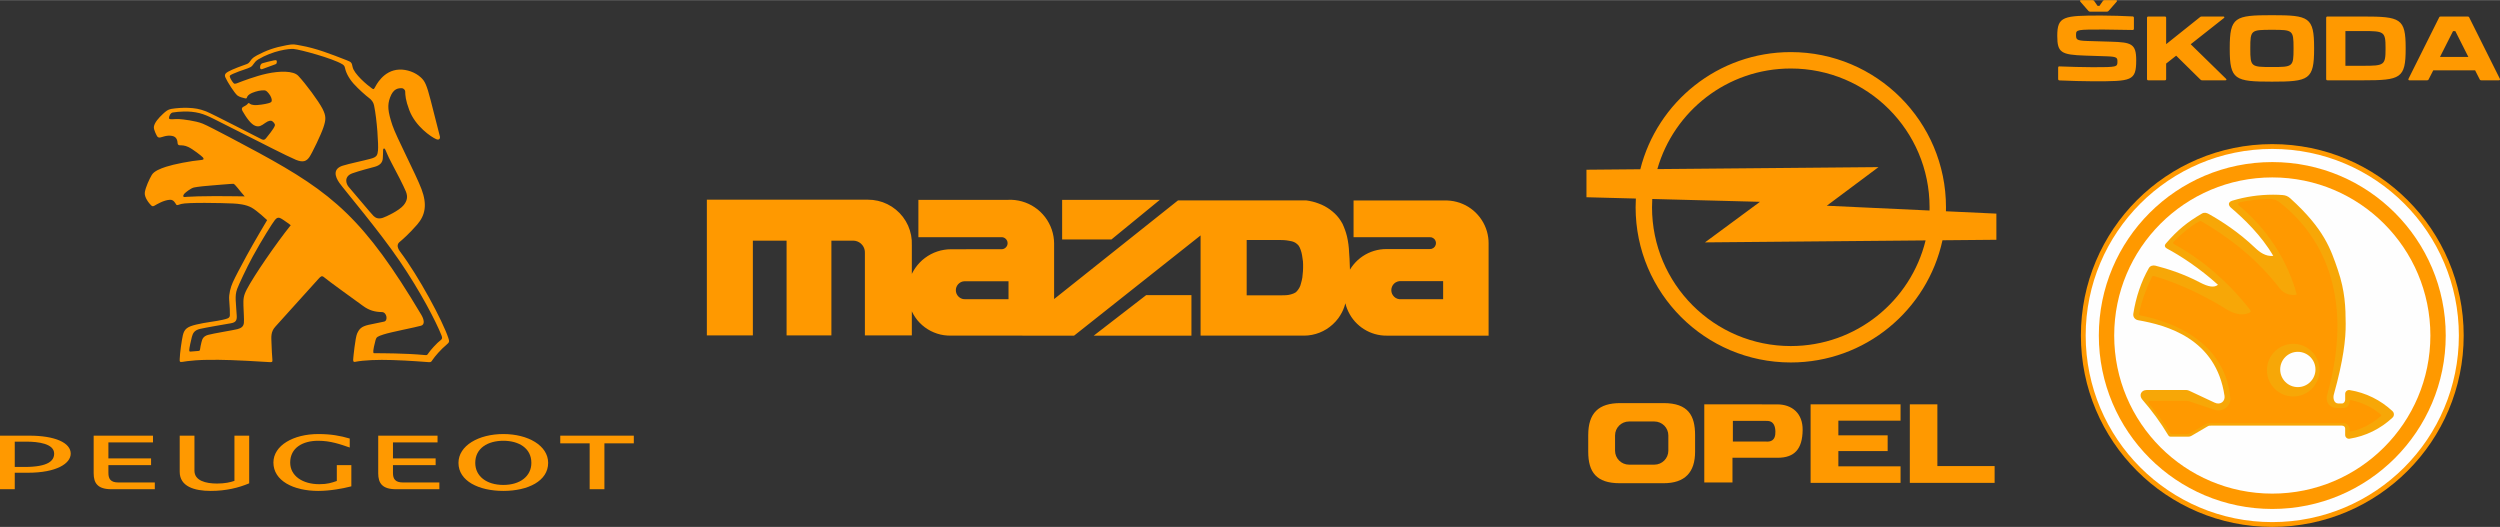 <?xml version="1.0" encoding="UTF-8"?>
<!DOCTYPE svg PUBLIC "-//W3C//DTD SVG 1.1//EN" "http://www.w3.org/Graphics/SVG/1.1/DTD/svg11.dtd">
<!-- Creator: CorelDRAW -->
<svg xmlns="http://www.w3.org/2000/svg" xml:space="preserve" width="3458px" height="729px" style="shape-rendering:geometricPrecision; text-rendering:geometricPrecision; image-rendering:optimizeQuality; fill-rule:evenodd; clip-rule:evenodd"
viewBox="0 0 1869.8 393.995"
 xmlns:xlink="http://www.w3.org/1999/xlink">
 <rect x="0" y="0" width="1869.8" height="393.995" fill="#333333" stroke="none"/>
 <defs>
  <style type="text/css">
   <![CDATA[
    .fil1 {fill:#FEFEFE}
    .fil2 {fill:#F7A707}
    .fil0 {fill:#FF9900}
   ]]>
  </style>
 </defs>
 <g id="Ebene_x0020_1">
  <path class="fil0" d="M754.288 223.682l-32.256 0 -1.221 -0.042 -1.2 -0.244 -1.117 -0.467 -1.017 -0.671 -0.895 -0.834 -0.712 -0.977 -0.549 -1.097 -0.326 -1.179 -0.1 -1.202 0.1 -1.22 0.326 -1.16 0.549 -1.096 0.712 -0.977 0.895 -0.834 1.017 -0.672 1.117 -0.468 1.2 -0.243 1.221 -0.041 32.256 0.02 0 13.403zm113.182 -74.314l-73.076 0 0 29.632 36.873 0 36.203 -29.632zm-49.443 101.566l73.075 0 0 -30.283 -33.883 0 -39.192 30.283zm114.381 -30.141l0 -41.366 25.565 0 2.114 0.059 2.137 0.183 2.094 0.346 2.074 0.428 1.404 0.487 1.281 0.692 1.16 0.914 1.017 1.058 0.854 1.465 0.692 1.749 0.59 1.912 0.448 2.094 0.325 2.218 0.346 2.319 0.102 2.441 0 2.541 -0.102 2.441 -0.224 2.319 -0.223 2.319 -0.448 2.216 -0.55 2.095 -0.549 1.893 -0.772 1.646 -0.895 1.343 -0.875 1.098 -0.915 0.875 -1.241 0.671 -1.363 0.529 -1.464 0.427 -1.566 0.326 -1.748 0.163 -1.831 0.06 -1.872 0.021 -25.565 0.02zm146.941 -10.636l0 13.544 -31.462 0 -1.402 -0.042 -1.363 -0.323 -1.261 -0.591 -1.098 -0.834 -0.914 -1.057 -0.692 -1.199 -0.427 -1.343 -0.144 -1.384 0.144 -1.382 0.427 -1.323 0.67 -1.219 0.916 -1.059 1.118 -0.834 1.261 -0.588 1.344 -0.326 1.403 -0.04 31.482 0zm-181.393 40.776l77.507 0 2.93 -0.162 2.888 -0.427 2.847 -0.692 2.766 -0.935 2.665 -1.201 2.541 -1.423 2.4 -1.669 2.358 -1.973 2.156 -2.177 1.953 -2.379 1.382 -2.075 1.241 -2.154 1.057 -2.239 0.876 -2.317 0.71 -2.4 0.591 2.156 0.752 2.094 0.897 2.034 1.036 1.973 1.159 1.912 1.301 1.809 1.424 1.708 1.545 1.608 1.647 1.485 1.749 1.382 1.851 1.241 1.932 1.119 1.993 0.976 2.073 0.835 2.116 0.691 2.176 0.529 2.176 0.387 2.218 0.224 2.236 0.059 76.249 0 0 -68.802 -0.061 -2.359 -0.243 -2.338 -0.407 -2.299 -0.57 -2.277 -0.752 -2.238 -0.896 -2.156 -1.056 -2.094 -1.221 -2.013 -1.342 -1.911 -1.506 -1.81 -1.607 -1.709 -1.749 -1.585 -1.851 -1.445 -1.952 -1.302 -2.034 -1.16 -2.135 -0.996 -2.177 -0.855 -2.257 -0.672 -2.278 -0.527 -2.318 -0.346 -2.339 -0.183 -70.248 0 0 27.457 56.642 0 1.465 0.061 1.382 0.549 1.12 0.955 0.75 1.261 0.287 1.445 -0.204 1.464 -0.672 1.322 -1.056 1.017 -1.323 0.629 -1.464 0.165 -32.337 0 -2.34 0.08 -2.319 0.245 -2.318 0.426 -2.258 0.59 -2.216 0.753 -2.157 0.915 -2.073 1.077 -1.993 1.222 -1.893 1.363 -1.81 1.504 -1.666 1.646 -1.547 1.75 -1.423 1.851 -1.28 1.973 -0.305 -8.075 -0.163 -2.338 -0.163 -2.44 -0.183 -3.052 -0.326 -3.01 -0.466 -3.01 -0.61 -2.97 -0.671 -2.44 -0.794 -2.4 -0.915 -2.361 -1.018 -2.319 -1.241 -2.093 -1.383 -1.995 -1.545 -1.87 -1.648 -1.688 -1.768 -1.545 -1.851 -1.445 -1.953 -1.301 -2.035 -1.178 -2.115 -1.038 -2.197 -0.875 -2.277 -0.813 -2.36 -0.652 -2.379 -0.527 -2.4 -0.366 -2.705 0 -93.128 0 -92.659 73.786 0 -41.55 -0.123 -2.665 -0.346 -2.624 -0.549 -2.602 -0.753 -2.563 -0.976 -2.481 -1.16 -2.379 -1.343 -2.298 -1.525 -2.176 -1.708 -2.035 -1.851 -1.911 -2.013 -1.75 -2.156 -1.565 -2.257 -1.404 -2.359 -1.2 -2.46 -1.017 -2.542 -0.814 -2.582 -0.61 -2.624 -0.407 -2.664 -0.183 -2.665 0.041 -66.851 0 0 27.923 61.807 0 0.935 0.021 0.916 0.203 0.854 0.388 0.732 0.568 0.63 0.692 0.468 0.813 0.284 0.875 0.082 0.936 -0.082 0.935 -0.284 0.874 -0.468 0.814 -0.63 0.692 -0.732 0.57 -0.854 0.387 -0.916 0.204 -0.935 0.02 -37.442 0.041 -2.603 0.101 -2.584 0.326 -2.562 0.507 -2.501 0.734 -2.421 0.914 -2.359 1.119 -2.257 1.303 -2.135 1.485 -2.034 1.626 -1.87 1.81 -1.73 1.932 -1.586 2.095 -1.404 2.197 -1.22 2.299 0 -21.417 -0.061 -3.782 -0.488 -3.742 -0.935 -3.661 -1.322 -3.538 -1.749 -3.356 -2.115 -3.133 -2.461 -2.867 -2.786 -2.562 -3.052 -2.238 -3.274 -1.851 -3.498 -1.485 -3.621 -1.058 -3.721 -0.629 -3.783 -0.203 -120.441 0 0 101.505 34.412 0 0 -70.876 25.219 0 0 70.876 33.517 0 0 -70.876 16.229 0 1.587 0.142 1.526 0.428 1.444 0.692 1.282 0.935 1.098 1.158 0.875 1.323 0.61 1.463 0.346 1.548 0.061 1.606 0 61.581 35.104 0 0 -17.998 1.199 2.299 1.383 2.196 1.545 2.094 1.729 1.932 1.891 1.81 2.034 1.627 2.155 1.464 2.257 1.282 2.359 1.077 2.441 0.896 2.522 0.692 2.562 0.468 2.584 0.263 2.603 0.042 92.091 0.04 94.613 -74.964 0 74.964z"/>
  <path class="fil0" d="M1440.19 179.714l-164.999 1.478 41.13 -30.347 -80.556 -2.119c-0.122,2.056 -0.185,4.124 -0.185,6.207 0.002,57.323 46.469,103.791 103.794,103.791 48.783,-0.002 89.704,-33.65 100.815,-79.009l0 -0.002zm-200.628 -53.34l165.407 -1.479 -38.686 28.88 76.858 3.575c0.017,-0.805 0.026,-1.607 0.026,-2.417 0,-57.324 -46.467,-103.79 -103.792,-103.79 -47.417,0 -87.408,31.794 -99.815,75.231l0.002 0zm-53.016 0.472l40.275 -0.361c12.689,-50.349 58.266,-87.614 112.554,-87.614 64.104,-0.003 116.067,51.963 116.067,116.063 0.002,1.001 -0.011,1.995 -0.039,2.988l0.002 0 37.724 1.757 0 19.562 -40.314 0.365c-11.311,52.248 -57.803,91.394 -113.44,91.394 -64.1,0 -116.067,-51.965 -116.067,-116.067 0,-2.192 0.06,-4.368 0.183,-6.53l0.002 -0.002 -36.947 -0.972 0 -20.584zm25.295 174.545l32.399 0c18.534,0 23.541,9.43 23.541,23.94l0 -0.001 0 12.437c0,15.272 -7.454,23.542 -23.541,23.542l0 -0.001 -32.833 0c-17.389,0 -23.542,-8.257 -23.542,-23.541l0 0 0 -12.437c0,-16.535 7.777,-23.938 23.975,-23.938l0 -0.001zm6.543 13.749l18.937 0c5.779,0 10.463,4.684 10.463,10.463l0 0 0 11.361c0,5.778 -4.684,10.463 -10.463,10.463l0 0 -18.937 0c-5.779,0 -10.463,-4.684 -10.463,-10.463l0 0 0 -11.361c0,-5.779 4.684,-10.463 10.463,-10.463l0 0zm77.66 -0.464l24.493 0.023c1.152,0.094 7.029,-1.04 7.314,7.8 0.241,7.493 -4.186,7.822 -6.819,7.658l0 0 -24.989 0 0 -15.481zm-21.383 -12.372l54.534 0.045c11.179,-0.004 19.207,6.769 19.035,19.219 -0.195,14.088 -5.951,20.729 -18.777,20.707l0 -0.001 -33.706 0 0 18.461 -21.086 0 0 -58.432zm100.285 23.186l36.863 0 0 11.753 -36.863 0 0 11.417 46.517 0 0 12.396 -67.283 0 0 -58.753 67.283 0 0 12.235 -46.517 0 0 10.951zm53.444 -23.186l20.606 0 0 46.197 42.815 0 0 12.556 -63.42 0 0 -58.753z"/>
  <g id="_522834608">
   <path id="_522834968" class="fil0" d="M204.629 45.108c-1.821,0.292 -7.641,1.858 -8.251,2.068 -0.632,0.203 -0.963,0.407 -1.377,1.079 -0.413,0.66 -0.594,2.11 -0.42,2.666 0.17,0.579 0.756,1.01 1.657,0.631 1.231,-0.508 8.446,-3.162 9.713,-3.566 0.545,-0.178 0.781,-0.458 0.89,-0.75 0.179,-0.471 0.234,-1.09 0.179,-1.584 -0.121,-1.005 -1.169,-0.739 -2.391,-0.543z"/>
   <path id="_522834584" class="fil0" d="M335.314 252.666c-4.393,-13.103 -22.102,-45.988 -36.019,-64.492 -3.015,-4.034 -1.882,-6.107 -0.274,-7.416 1.6,-1.301 6.779,-5.775 12.91,-12.787 6.191,-7.084 7.681,-15.088 3.305,-26.669 -4.358,-11.472 -18.75,-38.743 -21.768,-47.777 -3.465,-10.415 -3.818,-15.048 -1.727,-20.724 2.46,-6.683 6.055,-6.965 8.759,-6.925 1.455,0.029 2.538,1.562 2.547,2.266 0.07,2.944 0.222,6.581 3.093,14.194 4.587,12.116 16.363,20.031 20.075,21.63 2.591,1.118 3.055,-0.886 2.831,-1.852 -0.24,-0.958 -4.075,-15.98 -6.953,-27.271 -3.003,-11.829 -4.517,-14.395 -7.188,-16.903 -4.262,-4.042 -10.746,-6.207 -16.233,-5.999 -12.22,0.475 -17.626,12.288 -18.291,13.386 -0.589,0.979 -0.813,1.67 -2.059,0.805 -3.488,-2.442 -13.704,-10.965 -14.641,-16.307 -0.554,-3.154 -1.1,-3.6 -4.256,-4.822 -12.268,-4.788 -22.899,-8.997 -34.662,-11.075 -4.719,-0.826 -4.971,-1.239 -10.476,-0.213 -9.347,1.748 -15.078,3.899 -22.099,7.584 -3.876,2.048 -4.323,3.425 -5.074,4.4 -0.582,0.761 -1.211,1.678 -2.607,2.133 -2.331,0.761 -11.007,3.99 -13.982,5.722 -1.858,1.075 -2.865,2.214 -1.918,4.311 1.663,3.696 6.661,11.402 8.838,13.346 1.32,1.165 4.637,1.974 5.426,2.137 0.786,0.193 1.34,0.423 1.635,-0.163 0.323,-0.647 0.445,-1.588 1.992,-2.679 2.329,-1.63 6.661,-2.762 8.965,-2.966 1.763,-0.147 2.84,-0.205 3.75,0.447 0.903,0.667 2.99,2.893 3.716,5.131 0.724,2.237 0.275,3.078 -0.98,3.605 -1.254,0.52 -5.013,1.377 -9.371,1.727 -4.34,0.352 -5.576,-0.85 -5.885,-1.117 -0.227,-0.248 -0.802,-0.621 -1.244,-0.034 -0.727,1.021 -1.823,1.677 -3.522,2.522 -0.967,0.467 -1.48,1.491 -0.567,3.087 2.771,4.785 6.413,10.158 9.798,11.182 2.684,0.835 4.127,-0.044 7.159,-2.206 2.701,-1.958 4.464,-1.947 5.206,-1.4 0.812,0.612 2.45,1.998 2.029,3.375 -0.723,2.406 -5.554,8.126 -6.488,9.307 -0.87,1.114 -1.695,1.713 -3.264,0.961 -2.288,-1.093 -37.033,-19.12 -41.669,-20.927 -5.059,-1.94 -8.386,-2.415 -13.361,-2.646 -4.027,-0.175 -9.403,0.215 -12.768,0.822 -2.452,0.455 -3.847,1.615 -6.131,3.728 -3.147,2.907 -6.472,6.627 -6.783,9.728 -0.226,2.229 2.255,6.78 2.527,7.098 0.273,0.342 0.728,0.968 2.077,0.821 1.37,-0.155 4.812,-1.94 8.91,-1.23 3.718,0.645 4.094,3.564 4.283,5.804 0.03,0.383 0.503,1.253 1.552,1.239 1.482,-0.02 3.796,0.024 6.471,1.306 3.298,1.566 9.824,6.621 10.824,7.738 0.815,0.916 0.761,1.738 -0.789,1.892 -8.288,0.729 -20.892,3.195 -26.728,5.109 -4.14,1.356 -9.022,3.215 -10.744,6.212 -1.958,3.398 -4.435,8.857 -5.139,12.745 -0.71,3.878 3.437,8.682 4.548,9.751 0.746,0.725 1.253,1.183 2.575,0.458 2.026,-1.164 6.927,-4.183 11.618,-4.464 2.846,-0.167 3.987,2.513 4.665,3.497 0.69,0.969 1.348,0.303 3.893,-0.386 4.522,-1.213 29.729,-0.754 38.627,-0.336 4.069,0.172 9.733,0.779 13.899,3.079 4.144,2.281 11.64,9.355 11.64,9.355 0,0 -9.961,16.701 -15.321,26.598 -4.965,9.144 -8.591,16.014 -10.379,19.992 -1.646,3.635 -2.987,8.798 -2.691,12.867 0.445,5.943 0.602,8.995 0.529,11.69 -0.073,2.371 -2.28,2.63 -5.415,3.401 -4.321,1.096 -12.93,1.89 -19.909,3.609 -6.344,1.579 -8.709,3.075 -9.856,7.98 -0.885,3.813 -2.194,13.305 -2.348,17.698 -0.077,1.776 -0.109,2.642 2.144,2.178 1.293,-0.253 5.025,-0.789 9.778,-1.139 5.888,-0.451 12.263,-0.358 17.191,-0.376 9.063,-0.052 35.826,1.515 37.627,1.689 2.288,0.227 2.751,-0.049 2.596,-1.646 -0.219,-2.114 -0.604,-8.838 -0.698,-12.848 -0.115,-4.025 -0.72,-8.106 2.909,-12.019 3.608,-3.916 30.884,-34.342 32.397,-35.899 1.321,-1.328 2.204,-2.736 4.227,-0.879 2.054,1.879 24.503,18.071 29.067,21.378 4.567,3.312 8.804,4.437 14.005,4.509 3.702,0.067 4.736,6.534 1.587,7.14 -3.241,0.623 -8.166,1.632 -11.612,2.419 -5.313,1.242 -6.941,2.976 -8.544,6.561 -1.365,3.024 -2.866,17.882 -2.919,19.163 -0.038,0.921 -0.095,2.264 1.371,1.957 6.548,-1.323 16.942,-1.704 28.051,-1.354 12.755,0.395 25.14,1.45 26.878,1.55 1.876,0.128 2.057,-0.149 3.002,-1.616 1.617,-2.52 6.415,-8.066 10.589,-11.491 2.087,-1.699 2.13,-2.405 1.264,-4.965zm-49.025 -134.096c0.084,-1.038 0.117,-2.096 0.165,-3.208 0.054,-1.132 0.032,-2.087 0.079,-3.381 0.035,-1.042 0.868,-1.319 1.388,-0.624 0.57,0.756 1.883,4.775 4.697,9.981 4.216,7.828 9.226,17.614 10.957,21.821 1.637,4.018 0.836,7.082 -1.655,10.17 -3.379,4.174 -13.237,8.711 -15.604,9.487 -3.236,1.06 -5.343,0.146 -6.917,-1.359 -1.585,-1.508 -14.452,-16.998 -18.591,-21.733 -2.087,-2.388 -3.649,-7.836 2.629,-10.157 5.151,-1.875 14.148,-4.169 16.942,-4.944 3.702,-1.028 5.67,-3.084 5.91,-6.054zm-125.277 28.018c-9.36,0.019 -18.195,0.276 -21.228,0.532 -1.031,0.09 -1.838,0.286 -2.452,-0.045 -0.632,-0.345 -0.176,-1.547 0.732,-2.483 0.805,-0.828 4.585,-3.891 6.992,-4.454 2.469,-0.56 10.122,-1.356 13.806,-1.568 1.04,-0.056 14.442,-1.252 15.678,-1.192 1.219,0.056 4.856,5.487 8.467,9.413 -0.418,0.031 -12.092,-0.225 -21.996,-0.202zm23.668 69.561c-2.739,5.249 -2.686,7.426 -2.61,12.289 0.079,4.636 0.627,10.348 0.326,13.018 -0.292,2.697 -2.015,3.847 -4.706,4.598 -2.689,0.736 -18.608,3.294 -22.131,4.333 -3.512,1.043 -4.316,3.013 -4.905,5.555 -0.6,2.539 -0.766,3.477 -0.911,4.487 -0.126,0.886 -0.106,1.866 -1.146,1.941 -0.992,0.07 -4.623,0.303 -5.764,0.467 -1.159,0.149 -1.317,-0.095 -1.283,-1.329 0.045,-1.261 1.191,-6.803 1.978,-9.718 0.781,-2.937 2.029,-4.91 6.027,-5.883 3.98,-0.966 20.168,-3.686 23.217,-4.233 3.586,-0.649 4.463,-2.17 4.288,-5.621 -0.17,-3.607 -0.693,-8.612 -0.786,-11.696 -0.102,-3.099 0.084,-5.635 1.107,-8.39 1.123,-3.015 6.882,-15.494 11.686,-24.288 6.639,-12.141 14.822,-25.146 16.429,-27.083 1.286,-1.575 2.172,-2.194 3.757,-1.699 1.144,0.361 4.199,2.51 5.836,3.707 1.318,0.962 2.353,1.732 2.353,1.732 -11.076,13.834 -27.484,37.72 -32.762,47.814zm145.212 37.894c-3.224,2.385 -8.134,8.001 -9.371,9.902 -1.077,1.629 -1.169,1.679 -2.881,1.505 -14.175,-1.344 -32.577,-1.366 -37.704,-1.366 -0.946,0 -0.582,-0.557 -0.696,-0.983 -0.284,-1.045 0.888,-6.236 1.646,-8.852 0.686,-2.294 1.303,-2.659 5.939,-4.186 5.514,-1.807 23.758,-5.286 28.135,-6.56 3.02,-0.895 2.098,-4.838 0.192,-8.053 -42.761,-71.851 -66.437,-91.231 -121.764,-121.338 -7.262,-3.907 -36.023,-19.398 -41.766,-21.724 -5.443,-2.202 -14.868,-3.223 -17.62,-3.412 -3.41,-0.244 -7.513,0.771 -7.625,-0.658 -0.081,-1.142 1.017,-3.971 2.773,-4.261 3.854,-0.637 12.213,-1.523 19.989,0.45 3.508,0.891 6.736,2.313 10.64,4.274 10.575,5.305 24.549,12.38 27.88,14.06 4.918,2.485 27.538,14.082 33.675,16.61 5.725,2.339 8.119,0.752 10.096,-2.121 1.974,-2.87 8.664,-16.706 10.427,-22.032 1.92,-5.762 2.216,-8.488 -0.678,-14.105 -2.93,-5.68 -12.611,-18.768 -18.131,-24.61 -3.628,-3.831 -13.834,-3.66 -23.334,-1.624 -8.526,1.818 -19.263,5.976 -20.873,6.609 -1.206,0.484 -2.4,0.997 -3.378,0.967 -0.992,0 -2.95,-3.559 -3.23,-4.271 -0.718,-1.692 -0.706,-1.917 2.304,-3.252 5.442,-2.441 10.627,-3.621 12.875,-4.933 2.269,-1.311 2.411,-3.721 5.644,-5.684 11.024,-6.624 23.116,-8.172 26.524,-7.868 4.992,0.428 29.418,7.114 36.331,11.371 0.498,0.286 0.723,0.432 1.016,0.743 0.79,0.752 0.909,1.465 0.909,1.465 0.662,3.337 2.488,7.675 6.515,12.277 3.514,4.006 9.866,9.538 11.501,10.686 1.854,1.317 3.406,3.243 3.886,5.555 2.321,11.131 3.371,29.809 2.98,33.66 -0.386,3.559 -0.716,5.05 -5.322,6.312 -4.729,1.325 -16.283,3.716 -21.081,5.238 -7.348,2.326 -5.974,7.941 -2.441,12.932 3.602,5.095 29.685,35.768 45.069,58.418 15.675,23.019 27.116,45.165 31.169,55.371 0.225,0.607 1.137,2.482 -0.221,3.488z"/>
   <path id="_522834824" class="fil0" d="M-0 325.745l0 40.054 11.031 0 0 -12.322 9.876 0c21.188,0 31.982,-6.796 31.982,-14.318 0,-8.069 -11.588,-13.414 -31.019,-13.414l-21.87 0zm11.031 23.409l0 -18.936 8.675 0c8.964,0 20.794,1.515 20.794,8.942 0,5.047 -3.838,9.995 -22.229,9.995l-7.241 0z"/>
   <path id="_522826880" class="fil0" d="M115.783 365.799l0 -5.042 -27.184 0c-5.836,0 -7.521,-2.641 -7.521,-7.117l0 -5.866 31.906 0 0 -5.027 -31.906 0 0 -11.974 33.346 0 0 -5.027 -44.375 0 0 28.135c0,7.518 3.12,11.919 13.274,11.919l32.461 0z"/>
   <path id="_522827408" class="fil0" d="M186.369 325.745l-11.029 0 0 33.807c-3.04,1.05 -7.112,2.007 -13.034,2.007 -8.473,0 -16.874,-2.159 -16.874,-9.601l0 -26.213 -11.027 0 0 27.013c0,11.042 11.027,14.311 23.181,14.311 11.593,0 21.033,-2.403 28.782,-5.67l0 -35.654z"/>
   <path id="_522827072" class="fil0" d="M217.039 345.885c0,-11.112 9.44,-16.322 20.947,-16.322 9.43,0 16.712,2.724 23.59,5.054l0 -6.721c-7.277,-2.151 -14.159,-3.359 -23.59,-3.359 -18.461,0 -33.498,8.474 -33.498,21.348 0.001,13.601 15.036,21.185 33.498,21.185 9.202,0 18.871,-1.908 24.793,-3.423l0 -15.873 -10.872 0 0 11.868c-4,1.356 -6.881,2.402 -13.116,2.402 -12.552,0 -21.751,-6.232 -21.751,-16.158z"/>
   <path id="_522826928" class="fil0" d="M328.612 365.799l0 -5.042 -27.192 0c-5.831,0 -7.512,-2.641 -7.512,-7.117l0.001 -5.866 31.908 0 0 -5.027 -31.908 0 0 -11.974 33.342 0 0 -5.027 -44.373 0 0 28.135c0,7.518 3.114,11.919 13.271,11.919l32.463 0z"/>
   <path id="_522827024" class="fil0" d="M376.474 324.536c-18.46,0 -33.572,8.636 -33.572,21.558 0,13.547 15.112,20.975 33.572,20.975 18.474,0 33.503,-7.428 33.503,-20.975 0,-12.922 -15.029,-21.558 -33.503,-21.558zm0 38.061c-12.552,0 -21.022,-6.473 -21.022,-16.504 0,-11.006 9.433,-16.531 21.022,-16.531 11.518,0 20.947,5.525 20.947,16.531 0,10.03 -8.477,16.504 -20.947,16.504z"/>
   <polygon id="_522827600" class="fil0" points="419.028,331.49 441.019,331.49 441.019,365.799 452.051,365.799 452.051,331.49 474.04,331.49 474.04,325.745 419.028,325.745 "/>
  </g>
  <path class="fil0" d="M1842.64 250.844c0,79.06 -64.09,143.15 -143.152,143.15 -79.056,0 -143.15,-64.09 -143.15,-143.15 0,-79.058 64.095,-143.15 143.15,-143.15 79.062,0 143.152,64.093 143.152,143.15z"/>
  <path class="fil1" d="M1839.04 250.844c0,77.07 -62.479,139.549 -139.557,139.549 -77.074,0 -139.556,-62.479 -139.556,-139.549 0,-77.071 62.482,-139.55 139.556,-139.55 77.078,-0.001 139.557,62.479 139.557,139.55z"/>
  <path class="fil0" d="M1829.21 250.844c0,71.645 -58.084,129.72 -129.727,129.72 -71.644,0 -129.725,-58.075 -129.725,-129.72 0,-71.647 58.081,-129.723 129.725,-129.723 71.643,0 129.727,58.076 129.727,129.723z"/>
  <path class="fil1" d="M1817.73 250.844c0,65.305 -52.934,118.245 -118.242,118.245 -65.31,0 -118.239,-52.94 -118.239,-118.245 0,-65.3 52.929,-118.243 118.239,-118.243 65.308,0 118.242,52.942 118.242,118.243z"/>
  <path class="fil2" d="M1789.4 307.426c-8.834,-8.292 -19.968,-13.836 -32.1,-15.771 -1.73,-0.269 -3.299,1.069 -3.299,2.817 0,1.43 0,2.974 0,4.405 0,1.309 -0.997,2.793 -2.311,2.793 -0.955,0 -1.909,0.024 -2.862,0 -3.386,-0.054 -4,-4.207 -3.321,-6.656 7.211,-25.859 8.975,-41.547 8.887,-52.965 -0.087,-12.144 -0.394,-24.237 -5.863,-40.249 -5.271,-15.4 -10.082,-30.484 -35.541,-53.536 -1.73,-1.559 -3.474,-2.315 -5.806,-2.483 -2.503,-0.175 -4.55,-0.262 -7.095,-0.262 -10.571,0 -20.771,1.552 -30.407,4.444 -3.61,1.089 -3.07,3.599 -1.083,5.306 9.61,8.225 22.643,20.579 31.631,36.015 -5.692,0.55 -10.041,-2.617 -13.699,-6.116 -12.017,-11.441 -24.523,-19.589 -34.461,-25.172 -1.73,-0.97 -3.435,-1.376 -5.151,-0.39 -10.954,6.37 -18.332,12.359 -27.028,22.444 -1.476,1.718 -0.52,3.052 0.929,3.822 9.505,5.039 24.393,14.603 38.043,27.023 -2.785,2.338 -7.195,1.571 -13.585,-1.781 -12.282,-6.455 -24.091,-10.167 -33.104,-12.486 -1.93,-0.497 -3.999,0.045 -4.993,1.771 -5.771,10.025 -9.75,22.02 -11.633,34.184 -0.361,2.335 1.229,4.401 3.559,4.806 21.003,3.676 58.449,13.55 64.668,56.686 0.538,3.776 -2.898,7.096 -7.421,4.971 -6.316,-2.954 -12.623,-5.907 -18.93,-8.866 -0.662,-0.307 -1.414,-0.571 -2.138,-0.571 -10.162,0 -19.6,0 -29.758,0 -4.226,0 -5.966,4.045 -3.216,7.195 7.154,8.241 13.712,17.129 19.324,26.555 0.496,0.832 1.066,1.156 2.039,1.156 4.326,0 8.662,0 12.988,0 0.883,0 1.642,-0.208 2.4,-0.658 4.086,-2.394 8.168,-4.783 12.258,-7.179 0.759,-0.448 1.516,-0.437 2.4,-0.437 31.321,0 64.924,0 97.899,0 1.315,0 2.378,0.844 2.378,2.159 0,1.605 0,3.211 0,4.822 0,1.746 1.568,3.079 3.299,2.81 12.133,-1.934 23.267,-7.48 32.1,-15.765 1.403,-1.309 1.403,-3.539 0,-4.843z"/>
  <path class="fil0" d="M1716.46 293.328c-9.64,0 -17.452,-7.81 -17.452,-17.437 0,-9.639 7.811,-17.447 17.452,-17.447 9.623,0 17.437,7.808 17.437,17.447 0,9.628 -7.814,17.437 -17.437,17.437zm64.112 16.51c-6.62,-5.403 -13.601,-8.899 -22.083,-10.652 -0.766,-0.159 -1.139,0.137 -1.139,0.926 0,0.141 0,0.273 0,0.421 0,2.082 -2.084,4.509 -4.176,4.509 -1.831,0 -3.683,0 -5.513,0 -4.647,0 -8.801,-3.83 -7.08,-9.977 19.901,-71.021 -2.335,-114.938 -30.413,-139.519 -7.627,-6.665 -8.312,-7.033 -15.915,-6.744 -5.992,0.227 -13.014,0.962 -18.953,2.406 -1.164,0.285 -2.14,1.208 -0.598,2.504 14.412,12.142 33.68,33.084 42.897,65.668 0.318,1.134 -0.351,1.053 -1.217,1.103 -8.251,0.497 -11.034,-4.554 -13.614,-7.77 -18.708,-23.288 -39.689,-37.456 -55.388,-46.761 -1.566,-0.934 -1.816,-0.918 -3.008,-0.227 -6.313,3.646 -13.396,9.465 -18.389,14.759 -1.04,1.121 -0.778,1.647 0.371,2.26 14.204,7.611 35.807,22.61 55.878,48.041 1.247,1.571 1.329,2.295 0.628,2.712 -3.861,2.301 -10.308,2.268 -17.369,-2.132 -19.136,-11.935 -38.573,-20.391 -53.782,-24.771 -1.619,-0.471 -1.904,-0.379 -2.564,1.011 -3.711,7.797 -7.751,17.929 -9.206,26.712 -0.186,1.146 -0.285,1.234 0.778,1.452 41.854,8.5 64.815,31.46 67.432,62.145 0.458,5.327 -5.567,10.455 -11.555,8.559 -6.507,-2.064 -12.826,-4.389 -19.338,-6.448 -0.701,-0.231 -1.406,-0.329 -2.146,-0.329 -8.998,-0.006 -18.004,-0.011 -27.006,-0.011 -1.202,0 -1.904,0.75 -0.709,2.263 6.792,8.592 10.746,13.463 15.538,21.502 0.49,0.838 1.054,1.156 2.038,1.156 3.303,0 6.62,-0.004 9.937,-0.004 1.315,0 2.442,-0.302 3.584,-0.975 3.603,-2.11 7.186,-4.077 10.789,-6.192 1.145,-0.674 2.123,-1.08 3.453,-1.08 32.677,-0.011 67.703,0 100.373,-0.005 2.084,0 4.242,2.437 4.242,4.536 0,0.236 0,0.478 0,0.718 0,0.789 0.372,1.086 1.139,0.932 8.483,-1.759 15.463,-5.829 22.083,-11.232 0.603,-0.493 0.603,-0.966 0,-1.464z"/>
  <path class="fil2" d="M1734.85 276.746c0,10.871 -8.81,19.677 -19.683,19.677 -10.864,0 -19.673,-8.805 -19.673,-19.677 0,-10.871 8.81,-19.683 19.673,-19.683 10.873,0 19.683,8.811 19.683,19.683z"/>
  <path class="fil1" d="M1731.78 276.242c0,7.276 -5.907,13.189 -13.195,13.189 -7.288,0 -13.187,-5.912 -13.187,-13.189 0,-7.295 5.899,-13.2 13.187,-13.2 7.288,0 13.195,5.905 13.195,13.2z"/>
  <path class="fil0" d="M1555.96 1.198l6.033 6.882c0.332,0.397 0.666,0.534 1.194,0.534l12.659 0c0.534,0 0.862,-0.137 1.192,-0.534l6.036 -6.882c0.525,-0.606 0.329,-1.198 -0.534,-1.198l-8.543 0c-0.538,0 -0.872,0.197 -1.202,0.592l-2.581 3.717 -1.397 0 -2.582 -3.717c-0.333,-0.395 -0.66,-0.592 -1.258,-0.592l-8.483 0c-0.868,0 -1.054,0.592 -0.534,1.198zm111.703 34.586l0 0.667c0,23.123 3.789,24.523 31.554,24.523 27.771,0 31.552,-1.4 31.552,-24.595l0 -0.595c0,-23.123 -3.781,-24.518 -31.552,-24.518 -27.765,0 -31.554,1.395 -31.554,24.518zm-2.812 23.001l-26.378 -25.784 24.781 -19.551c0.738,-0.527 0.462,-1.192 -0.466,-1.192l-16.17 0c-0.462,0 -0.796,0.133 -1.192,0.463l-25.317 20.219 0 -19.688c0,-0.658 -0.329,-0.994 -0.991,-0.994l-12.327 0c-0.666,0 -1.001,0.337 -1.001,0.994l0 45.73c0,0.663 0.335,0.994 1.001,0.994l12.327 0c0.662,0 0.991,-0.331 0.991,-0.994l0 -11.53 7.49 -5.904 18.157 17.9c0.399,0.398 0.729,0.528 1.258,0.528l17.364 0c0.864,0 1.133,-0.593 0.471,-1.192zm102.38 -46.527l-26.445 0c-0.658,0 -0.997,0.337 -0.997,0.994l0 45.73c0,0.663 0.339,0.994 0.997,0.994l26.445 0c28.296,0 32.012,-1.393 32.012,-23.663l0 -0.398c0,-22.269 -3.716,-23.658 -32.012,-23.658zm102.437 46.527l-22.873 -45.797c-0.199,-0.525 -0.603,-0.73 -1.129,-0.73l-20.275 0c-0.538,0 -0.932,0.205 -1.13,0.732l-22.871 45.795c-0.329,0.732 -0.056,1.192 0.734,1.192l13.184 0c0.527,0 0.932,-0.197 1.13,-0.73l3.451 -6.76 31.278 0 3.441 6.758c0.209,0.534 0.603,0.732 1.14,0.732l13.184 0c0.8,0 1.063,-0.46 0.735,-1.192zm-154.286 -23.001l0 0.667c0,13.389 -0.526,13.587 -16.165,13.587 -15.642,0 -16.173,-0.197 -16.173,-13.587l0 -0.667c0,-13.384 0.531,-13.583 16.173,-13.583 15.638,0 16.165,0.199 16.165,13.583zm68.814 0l0 0.667c0,12.26 -0.997,12.661 -16.9,12.661l-13.119 0 0 -25.988 13.119 0c15.903,0 16.9,0.402 16.9,12.661zm61.929 6.698l-21.205 0 9.743 -19.291 1.732 0 9.731 19.291zm-305.868 17.566c7.029,0.323 18.486,0.652 25.109,0.652 28.902,0 32.349,-0.06 32.349,-15.767 0,-12.393 -3.639,-13.388 -18.952,-13.848l-17.762 -0.531c-8.149,-0.272 -8.285,-1.126 -8.285,-4.773 0,-3.778 0.994,-3.778 20.546,-3.778 3.704,0 15.504,0.197 21.74,0.331 0.655,0 0.996,-0.331 0.996,-0.994l0 -8.088c0,-0.658 -0.34,-0.994 -0.934,-1.055 -6.165,-0.34 -16.235,-0.669 -23.459,-0.669 -28.364,0 -32.932,0.533 -32.932,15.177 0,12.529 2.778,14.186 20.935,14.785l16.301 0.528c7.625,0.262 7.762,1.192 7.762,4.041 0,3.914 -0.334,4.112 -18.365,4.112 -8.417,0 -17.097,-0.331 -24.981,-0.6 -0.663,-0.067 -0.994,0.269 -0.994,0.929l0 8.482c0,0.663 0.331,0.994 0.927,1.066z"/>
 </g>
</svg>
